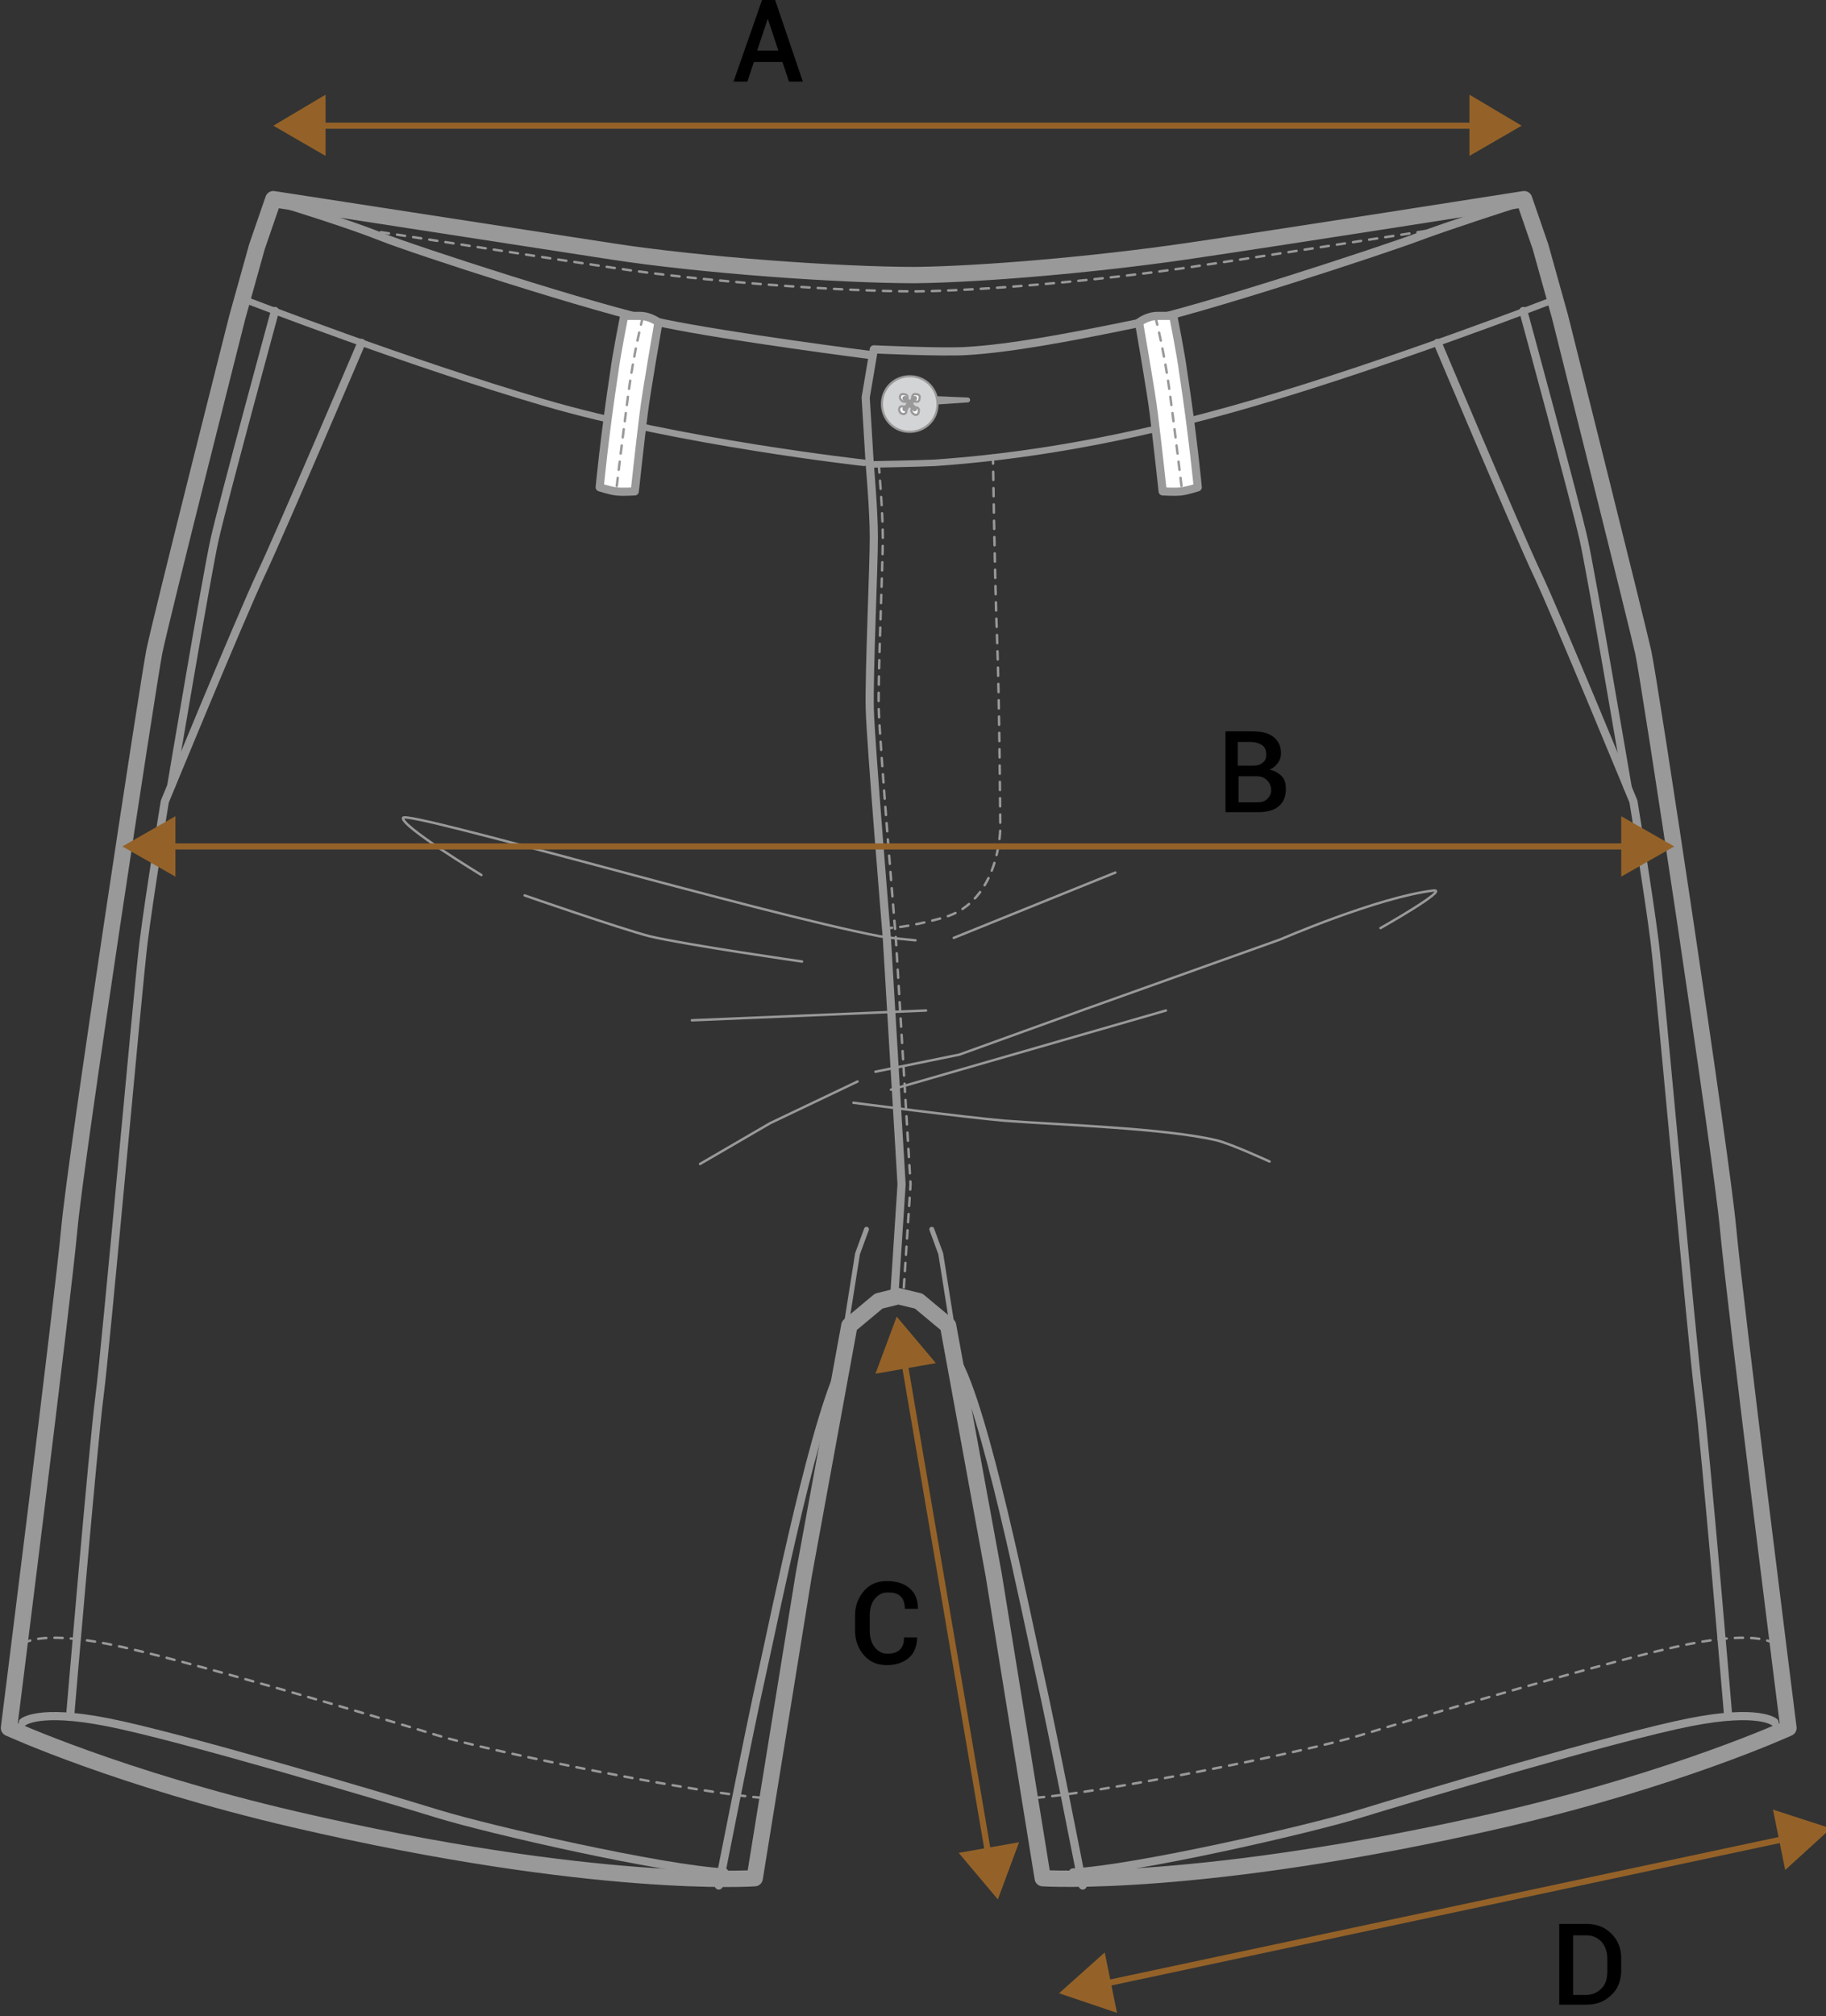 <?xml version="1.0" encoding="utf-8"?>
<!-- Generator: Adobe Illustrator 22.0.1, SVG Export Plug-In . SVG Version: 6.00 Build 0)  -->
<svg version="1.1" id="Livello_1" xmlns="http://www.w3.org/2000/svg" xmlns:xlink="http://www.w3.org/1999/xlink" x="0px" y="0px"
	 viewBox="0 0 223.8 247" style="enable-background:new 0 0 223.8 247;" xml:space="preserve">
<rect x="0" y="0" width="223.8" height="247" fill="#333333" stroke="none"/>
<style type="text/css">
	
		.st0{fill-rule:evenodd;clip-rule:evenodd;fill:none;stroke:#999999;stroke-width:0.3;stroke-linecap:round;stroke-linejoin:round;stroke-miterlimit:10;}
	
		.st1{fill:none;stroke:#999999;stroke-width:0.3;stroke-linecap:round;stroke-linejoin:round;stroke-miterlimit:10;stroke-dasharray:1,1;}
	.st2{fill:none;stroke:#999999;stroke-linecap:round;stroke-linejoin:round;stroke-miterlimit:10;}
	.st3{fill:none;stroke:#999999;stroke-width:0.8;stroke-linecap:round;stroke-linejoin:round;stroke-miterlimit:10;}
	.st4{fill:none;stroke:#999999;stroke-width:0.6;stroke-linecap:round;stroke-linejoin:round;stroke-miterlimit:10;}
	.st5{fill:#FFFFFF;stroke:#999999;stroke-linecap:round;stroke-linejoin:round;stroke-miterlimit:10;}
	.st6{fill:none;stroke:#999999;stroke-width:2;stroke-linecap:round;stroke-linejoin:round;stroke-miterlimit:10;}
	
		.st7{fill-rule:evenodd;clip-rule:evenodd;fill:none;stroke:#999999;stroke-width:0.602;stroke-linecap:round;stroke-linejoin:round;stroke-miterlimit:3.864;}
	.st8{fill-rule:evenodd;clip-rule:evenodd;fill:#D3D4D6;stroke:#999999;stroke-width:0.26;stroke-miterlimit:3.864;}
	.st9{fill-rule:evenodd;clip-rule:evenodd;fill:#FFFFFF;stroke:#999999;stroke-width:0.272;stroke-miterlimit:3.864;}
	
		.st10{fill-rule:evenodd;clip-rule:evenodd;fill:none;stroke:#999999;stroke-width:0.6;stroke-linecap:round;stroke-miterlimit:3.864;}
	.st11{fill:none;stroke:#946228;stroke-width:0.75;stroke-miterlimit:10;}
	.st12{fill:#946228;}
	.st13{enable-background:new    ;}
</style>
<g>
	<g>
		<line class="st0" x1="116.9" y1="114.9" x2="136.7" y2="106.9"/>
		<path class="st0" d="M59,107.2c0,0-9.9-6-9.6-7c0.3-1,43.7,11.7,58.4,14.5c1.1,0.2,4.4,0.5,4.4,0.5"/>
		<path class="st0" d="M64.3,109.7c0,0,11.5,4,15.3,5c4.7,1.1,18.7,3.1,18.7,3.1"/>
		<line class="st0" x1="84.8" y1="125" x2="113.5" y2="123.8"/>
		<polyline class="st0" points="85.8,142.6 94.4,137.6 105.1,132.5 		"/>
		<path class="st0" d="M107.3,131.3l10.3-2.1l15.5-5.6l23.8-8.5c0,0,12-5.2,18.8-6c2-0.2-6.5,4.6-6.5,4.6"/>
		<line class="st0" x1="142.9" y1="123.8" x2="109.2" y2="133.5"/>
		<path class="st0" d="M104.6,135.1c0,0,13.8,1.8,18.5,2.2c6.5,0.5,19.6,0.9,26,2.4c1.7,0.4,6.5,2.6,6.5,2.6"/>
		<path class="st1" d="M107.7,56.9c0,0,0.5,5.6,0.5,9c0,3.4-0.6,16.8-0.5,20.9s2.1,28.2,2.1,28.2l1.8,30.1l-0.9,13.8"/>
		<path class="st2" d="M106.7,43.5c0,0-17.2-2.2-25.4-3.9s-30.6-9-34.6-10.6s-11.5-3.9-11.5-3.9"/>
		<path class="st3" d="M105.9,56.7c0,0-22.6-2.5-39.3-7.4S30.5,36.9,30.5,36.9"/>
		<path class="st2" d="M44.3,42c0,0-9.8,23-12.3,28.3S20.2,98.2,20.2,98.2s-1.9,11.6-2.6,17.2S13,164.9,12.2,171s-3.6,39.2-3.6,39.2
			"/>
		<path class="st2" d="M33.7,38.1c0,0-6.4,23.5-7.4,28S21,96.2,21,96.2"/>
		<path class="st2" d="M2.8,211c0,0,1.8-1.7,10.4,0c8.7,1.7,33.9,9.2,40.4,11.2s27.6,6.8,35.2,7.2"/>
		<path class="st1" d="M2.8,201.4c0,0,1.8-1.7,10.4,0c8.7,1.7,33.9,9.2,40.4,11.2s32.8,7.3,40.5,7.7"/>
		<polyline class="st4" points="106.2,150.6 105.1,153.6 103.5,163.7 		"/>
		<path class="st5" d="M76.5,38.7c0,0-1,5.1-1.2,6.8c-1.2,7.8-1.8,14.2-1.8,14.2s1.2,0.4,2,0.5s2.3,0,2.3,0s0.6-5.6,1.1-9.6
			c0.3-2.5,1.8-11.1,1.8-11.1s-1-0.8-2.3-0.8C77.1,38.7,76.5,38.7,76.5,38.7z"/>
		<path class="st1" d="M78.8,38.8c0,0-1.1,4.2-1.8,9.5c-0.7,5.3-1.5,12-1.5,12"/>
		<path class="st6" d="M110.1,158.8l2.5,0.6l3.6,3l5.6,30.6l6,37.1c0,0,19.4,1.3,56.4-7.2c21.5-5,35-11.2,35-11.2
			s-6.6-52.4-7.4-61.2s-9.6-67-10.4-70.6s-10.2-41.1-10.2-41.1l-2.4-8.6l-2-5.8c0,0-30.5,4.8-41.5,6.4s-24.8,2.8-33.1,2.9
			c-9.3,0-26.2-1.2-37.2-2.9s-41.5-6.4-41.5-6.4l-2,5.8l-2.4,8.6c0,0-9.5,37.5-10.2,41.1s-9.6,61.8-10.4,70.6s-7.4,61.2-7.4,61.2
			s13.5,6.2,35,11.2c37,8.6,56.4,7.2,56.4,7.2l6-37.1l5.6-30.6l3.6-3L110.1,158.8"/>
		<path class="st1" d="M176.7,28c-9.9,1.5-24.5,3.8-31.3,4.8c-11,1.6-24.8,2.8-33.1,2.9c-9.3,0-26.2-1.2-37.2-2.9
			c-6.9-1-21.4-3.3-31.3-4.8"/>
		<path class="st2" d="M185.1,25.2c0,0-7.5,2.4-11.5,3.9s-26.4,8.9-34.6,10.6s-15.3,3-20.5,3.3c-2.8,0.2-11.4-0.2-11.4-0.2l-1,5.9
			l0.5,8.2c0,0,0.5,5.6,0.5,9c0,3.4-0.6,16.8-0.5,20.9s2.1,28.2,2.1,28.2l1.8,30.1l-0.9,13.8"/>
		<path class="st2" d="M176.2,42c0,0,9.7,23,12.2,28.3s11.8,27.9,11.8,27.9s1.9,11.6,2.6,17.2s4.6,49.4,5.4,55.5s3.6,39.2,3.6,39.2"
			/>
		<path class="st2" d="M186.7,38.1c0,0,6.4,23.5,7.4,28s5.4,30.4,5.4,30.4"/>
		<path class="st2" d="M217.5,211c0,0-1.8-1.7-10.4,0c-8.7,1.7-33.9,9.2-40.4,11.2s-27.6,6.8-35.2,7.2"/>
		<path class="st1" d="M217.5,201.4c0,0-1.8-1.7-10.4,0c-8.7,1.7-33.9,9.2-40.4,11.2s-32.8,7.3-40.5,7.7"/>
		<polyline class="st4" points="114.2,150.6 115.3,153.6 116.9,163.7 		"/>
		<path class="st7" d="M111.3,48.7c-0.2,0.2-0.2,0.5,0,0.8l7.3-0.5L111.3,48.7z"/>
		<g>
			<path class="st8" d="M108.1,49.3c0.1-1.9,1.7-3.3,3.6-3.2c1.9,0.1,3.3,1.7,3.2,3.6c-0.1,1.9-1.7,3.3-3.6,3.2
				C109.4,52.8,108,51.2,108.1,49.3z"/>
			<g>
				<path class="st9" d="M110.3,48.7c0-0.3,0.2-0.5,0.5-0.4c0.3,0,0.5,0.2,0.4,0.5c0,0.3-0.2,0.5-0.5,0.4
					C110.5,49.1,110.3,48.9,110.3,48.7z"/>
				<path class="st9" d="M111.8,48.7c0-0.3,0.2-0.5,0.5-0.4c0.3,0,0.5,0.2,0.4,0.5c0,0.3-0.2,0.5-0.5,0.4
					C111.9,49.2,111.7,49,111.8,48.7z"/>
				<path class="st9" d="M110.2,50.2c0-0.3,0.2-0.5,0.5-0.4c0.3,0,0.5,0.2,0.4,0.5c0,0.3-0.2,0.5-0.5,0.4
					C110.4,50.7,110.2,50.4,110.2,50.2z"/>
				<path class="st9" d="M111.7,50.3c0-0.3,0.2-0.5,0.5-0.4c0.3,0,0.5,0.2,0.4,0.5c0,0.3-0.2,0.5-0.5,0.4
					C111.9,50.7,111.7,50.5,111.7,50.3z"/>
			</g>
			<g>
				<line class="st10" x1="110.9" y1="48.8" x2="112.1" y2="50.1"/>
				<line class="st10" x1="112.1" y1="48.8" x2="110.9" y2="50.1"/>
			</g>
		</g>
		<path class="st1" d="M121.7,55.8c0,0,0.2,14.8,0.5,22.3c0.3,7.8,0.4,23.3,0.4,23.3s0,9-6.9,11c-4.6,1.3-6.9,1.3-6.9,1.3"/>
		<path class="st3" d="M106.7,56.9c0,0,5.9-0.1,7.9-0.2c10-0.7,22.6-2.5,39.3-7.4s36.1-12.4,36.1-12.4"/>
		<path class="st5" d="M143.8,38.7c0,0,1,5.1,1.2,6.8c1.2,7.8,1.8,14.2,1.8,14.2s-1.2,0.4-2,0.5s-2.3,0-2.3,0s-0.6-5.6-1.1-9.6
			c-0.3-2.5-1.8-11.1-1.8-11.1s1-0.8,2.3-0.8C143.2,38.7,143.8,38.7,143.8,38.7z"/>
		<path class="st1" d="M141.6,38.8c0,0,1.1,4.2,1.8,9.5c0.7,5.3,1.5,12,1.5,12"/>
	</g>
	<g>
		<line class="st11" x1="38.8" y1="15.4" x2="184.1" y2="15.4"/>
		<g>
			<polygon class="st12" points="39.9,19.1 33.5,15.4 39.9,11.6 			"/>
		</g>
		<g>
			<polygon class="st12" points="180.1,19.1 186.5,15.4 180.1,11.6 			"/>
		</g>
	</g>
	<g>
		<line class="st11" x1="20.4" y1="103.7" x2="201.9" y2="103.7"/>
		<g>
			<polygon class="st12" points="21.5,107.4 15,103.7 21.5,100 			"/>
		</g>
		<g>
			<polygon class="st12" points="198.7,107.4 205.2,103.7 198.7,100 			"/>
		</g>
	</g>
	<g>
		<line class="st11" x1="110.8" y1="166.6" x2="121.1" y2="227"/>
		<g>
			<polygon class="st12" points="107.3,168.3 109.9,161.3 114.7,167 			"/>
		</g>
		<g>
			<polygon class="st12" points="117.5,227 122.3,232.7 124.9,225.7 			"/>
		</g>
	</g>
	<g>
		<g class="st13">
			<path d="M95.9,7.6h-3.5L91.6,10h-1.7l3.5-10h1.6l3.4,10h-1.7L95.9,7.6z M92.8,6.2h2.6l-1.3-3.9h0L92.8,6.2z"/>
		</g>
	</g>
	<g>
		<g class="st13">
			<path d="M150.2,99.6v-10h3.3c1.1,0,2,0.2,2.6,0.7c0.6,0.5,0.9,1.1,0.9,2c0,0.4-0.1,0.8-0.4,1.2s-0.6,0.6-1,0.8
				c0.6,0.1,1.1,0.4,1.5,0.8s0.5,1,0.5,1.6c0,0.9-0.3,1.6-0.9,2.1c-0.6,0.5-1.5,0.7-2.5,0.7H150.2z M151.8,93.8h1.8
				c0.5,0,0.9-0.1,1.2-0.4c0.3-0.2,0.4-0.6,0.4-1c0-0.5-0.2-0.9-0.5-1.1c-0.3-0.2-0.8-0.4-1.4-0.4h-1.6V93.8z M151.8,95.1v3.2h2.2
				c0.6,0,1-0.1,1.3-0.4c0.3-0.3,0.5-0.6,0.5-1.1c0-0.5-0.2-0.9-0.5-1.2s-0.7-0.5-1.3-0.5H154H151.8z"/>
		</g>
	</g>
	<g>
		<g class="st13">
			<path d="M112.4,200.6L112.4,200.6c0,1-0.3,1.9-1,2.5c-0.7,0.6-1.6,0.9-2.7,0.9c-1.2,0-2.1-0.4-2.8-1.2c-0.7-0.8-1.1-1.8-1.1-3
				v-1.9c0-1.2,0.4-2.2,1.1-3c0.7-0.8,1.6-1.2,2.8-1.2c1.2,0,2.1,0.3,2.8,0.9c0.7,0.6,1,1.4,1,2.5l0,0h-1.6c0-0.7-0.2-1.2-0.5-1.5
				c-0.4-0.4-0.9-0.5-1.6-0.5c-0.7,0-1.2,0.3-1.6,0.8c-0.4,0.5-0.6,1.2-0.6,2v1.9c0,0.8,0.2,1.5,0.6,2c0.4,0.5,0.9,0.8,1.6,0.8
				c0.7,0,1.2-0.2,1.5-0.5c0.4-0.4,0.5-0.9,0.5-1.5H112.4z"/>
		</g>
	</g>
	<g>
		<line class="st11" x1="135.1" y1="243.1" x2="218.2" y2="225.4"/>
		<g>
			<polygon class="st12" points="136.9,246.6 129.8,244.2 135.4,239.2 			"/>
		</g>
		<g>
			<polygon class="st12" points="218.8,229.1 224.4,224 217.3,221.7 			"/>
		</g>
	</g>
	<g>
		<g class="st13">
			<path d="M191.1,245.7v-10h3.3c1.3,0,2.3,0.4,3.1,1.2c0.8,0.8,1.2,1.8,1.2,3v1.5c0,1.2-0.4,2.3-1.2,3c-0.8,0.8-1.8,1.2-3.1,1.2
				H191.1z M192.8,237.1v7.3h1.6c0.8,0,1.4-0.3,1.9-0.8c0.5-0.5,0.7-1.2,0.7-2.1V240c0-0.8-0.2-1.5-0.7-2.1
				c-0.5-0.5-1.1-0.8-1.9-0.8H192.8z"/>
		</g>
	</g>
	<path class="st2" d="M103.7,166.4c-3.6,5.8-8.7,31.5-10.3,38.6s-5.3,26-5.3,26"/>
	<path class="st2" d="M117.1,166.4c3.6,5.8,8.7,31.5,10.3,38.6s5.3,26,5.3,26"/>
</g>
</svg>
